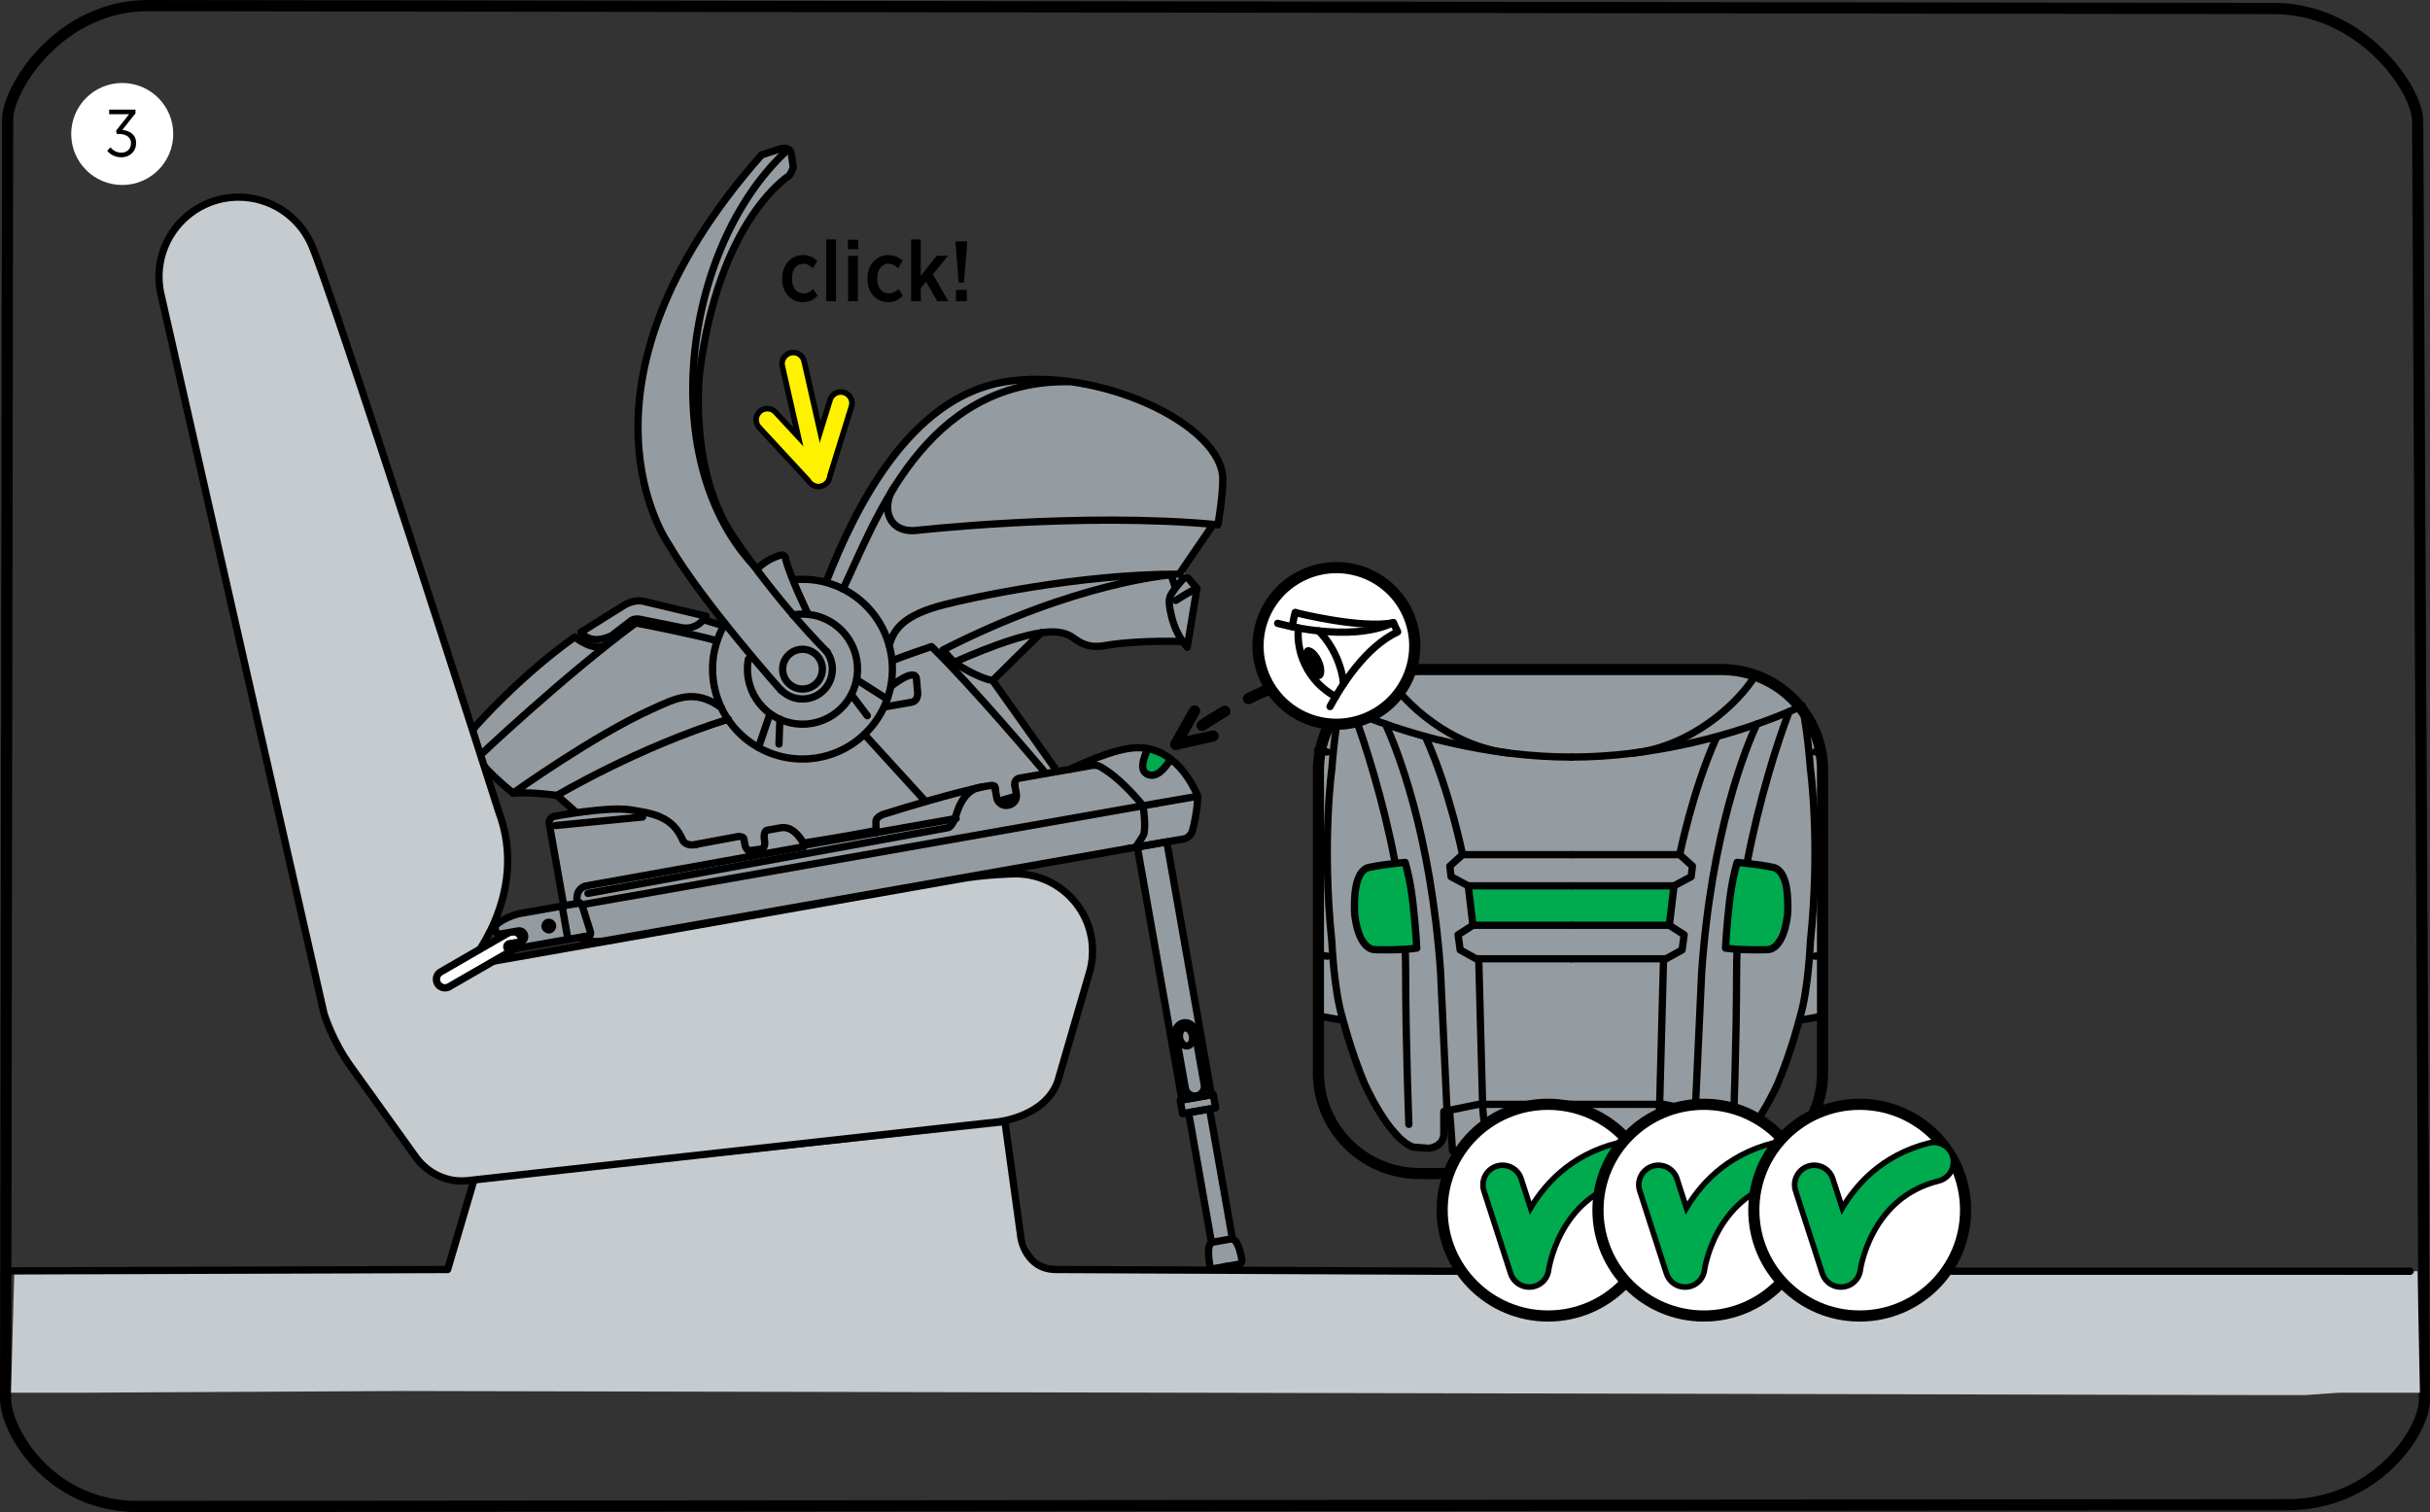 <?xml version="1.0" encoding="UTF-8"?>
<!DOCTYPE svg PUBLIC "-//W3C//DTD SVG 1.1//EN" "http://www.w3.org/Graphics/SVG/1.1/DTD/svg11.dtd">
<!-- Creator: CorelDRAW 2017 -->
<svg xmlns="http://www.w3.org/2000/svg" xml:space="preserve" width="76.664mm" height="47.718mm" version="1.1" style="shape-rendering:geometricPrecision; text-rendering:geometricPrecision; image-rendering:optimizeQuality; fill-rule:evenodd; clip-rule:evenodd"
viewBox="0 0 20484.74 12750.16"
 xmlns:xlink="http://www.w3.org/1999/xlink">
 <rect x="0" y="0" width="20484.74" height="12750.16" fill="#333333" stroke="none"/>
 <defs>
  <style type="text/css">
   <![CDATA[
    .str4 {stroke:black;stroke-width:94.27;stroke-miterlimit:4}
    .str5 {stroke:black;stroke-width:61.27;stroke-linecap:round;stroke-miterlimit:4}
    .str8 {stroke:black;stroke-width:377.05;stroke-linecap:round;stroke-linejoin:round;stroke-miterlimit:4}
    .str9 {stroke:#00AA4F;stroke-width:282.78;stroke-linecap:round;stroke-linejoin:round;stroke-miterlimit:4}
    .str6 {stroke:black;stroke-width:235.64;stroke-linecap:round;stroke-linejoin:round;stroke-miterlimit:10}
    .str7 {stroke:#FFF200;stroke-width:141.4;stroke-linecap:round;stroke-linejoin:round;stroke-miterlimit:10}
    .str3 {stroke:black;stroke-width:94.27;stroke-linecap:round;stroke-linejoin:round;stroke-miterlimit:4}
    .str0 {stroke:black;stroke-width:94.27;stroke-linecap:round;stroke-linejoin:round;stroke-miterlimit:10}
    .str1 {stroke:black;stroke-width:61.27;stroke-linecap:round;stroke-linejoin:round;stroke-miterlimit:4}
    .str2 {stroke:black;stroke-width:94.27;stroke-linecap:round;stroke-linejoin:round;stroke-miterlimit:4;stroke-dasharray:226.212 226.212}
    .fil0 {fill:none;fill-rule:nonzero}
    .fil3 {fill:black;fill-rule:nonzero}
    .fil5 {fill:#00AA4F;fill-rule:nonzero}
    .fil4 {fill:#949CA1;fill-rule:nonzero}
    .fil1 {fill:#C5CBCF;fill-rule:nonzero}
    .fil2 {fill:white;fill-rule:nonzero}
   ]]>
  </style>
 </defs>
 <g id="Слой_x0020_1">
  <path class="fil0 str0" d="M20437.61 11803.76c0,268.96 -414.08,884.49 -1153.83,884.49l-18124.9 14.78c-739.83,0 -1111.74,-639.06 -1111.74,-908.03l17.02 -10785.91c0,-269.02 442.54,-961.95 1182.39,-961.95l17922.71 24.69c739.75,0 1211.52,680.64 1211.52,949.69l56.83 10782.25z"/>
  <path class="fil1" d="M8502.2 9485.9c0,46.28 131.12,953 131.12,953l53.25 134.88 120.94 106.61 153.08 24.5 11418.51 14.51 20.73 1024.45 -397.22 0 -287.7 0 -279.31 19.8 -379.21 0 -15655.59 -34.2 -2113.18 11.01 -562.83 3.39 -632.22 0 28 -1027.36 3679.54 -11.6 217.07 -737.61 4485.02 -481.39z"/>
  <path class="fil2" d="M1460.41 1129.67c0,237.54 -192.49,430.11 -430.03,430.11 -237.54,0 -430.11,-192.57 -430.11,-430.11 0,-237.54 192.57,-430.11 430.11,-430.11 237.54,0 430.03,192.57 430.03,430.11z"/>
  <path class="fil3" d="M1023.94 1326.25c68.46,0 123.29,-48.1 123.29,-119.92l0 -1.76c0,-69.58 -54.83,-102.28 -115.91,-109.18l110.78 -139.64 0 -31.58 -222.2 0 0 38.96 168.02 0 -109.82 139.64 6.25 26.61 14.75 0c61.56,0 105.17,25.97 105.17,76.95l0 1.6c0,48.1 -35.59,79.2 -80.32,79.2 -40.72,0 -69.58,-17.47 -93.31,-44.57l-27.09 29.34c27.09,31.74 67.17,54.35 120.4,54.35z"/>
  <path class="fil0 str1" d="M8473.26 9470.16l133.28 968.74c0,0 39.6,264.4 294.03,265.81l3235.45 14.43 8181.61 0.27"/>
  <polyline class="fil0 str1" points="93.84,10716.46 3773.38,10704.87 3995.64,9949.84 "/>
  <polygon class="fil4" points="4024.23,6390.3 3965.05,6275.85 4003.12,6132.39 4276.76,5848.39 4845.74,5371.49 4924.06,5357.64 4897.2,5331.06 5306.77,5081.84 5387.84,5066.85 5492.29,5065.62 5951.52,5195.61 5926.09,5227.28 6103.3,5278.18 5556.58,4445.07 5432.14,4081.52 5378.41,3777.53 5402.35,3269.63 5542.23,2714.71 5685.15,2377.45 5951.9,1912.73 6193.69,1577.42 6327.45,1412.85 6398.42,1330.47 6441.97,1296.24 6597.59,1251.19 6665.75,1272.97 6681.12,1364.78 6675,1441.87 6504.84,1569.62 6286.81,1880.85 6035.8,2482.35 5866.02,3265.3 5959.73,4006.76 6058.99,4314.55 6270.62,4653.6 6382.87,4798.39 6576.48,4682.16 6595.16,4680.18 6688.95,4888.68 6933.73,4904.15 7342.36,4123.55 7680.1,3672.6 8128.04,3330.82 8546.39,3206.2 8886.11,3204.03 9254.29,3261.61 9610.97,3376.8 10025.46,3608.98 10236.52,3826.08 10306.44,4009.59 10267.14,4424.71 10228.21,4420.12 9964.29,4807.42 10089.93,4962.48 10008.68,5457.66 9939.02,5408.73 9271.55,5442.75 9189.17,5445.69 9058.62,5385.83 8930.23,5332.77 8725.02,5344.07 8459.85,5607.34 8409.51,5696.88 8382.09,5723.84 8368.04,5737.71 8892.6,6477.86 8910.05,6576.56 8810.97,6615.01 7428.53,6994.33 6503.91,7147.97 5319.68,7312.17 4695.01,6707.38 4325.98,6687.21 "/>
  <path class="fil0 str1" d="M6930.09 5613.28c16.11,91.04 -44.78,178.14 -135.84,194.44 -91.25,15.74 -178.14,-45.13 -194.28,-136.11 -16.01,-91.44 44.78,-178.14 135.84,-194.36 91.33,-16.03 178.14,44.78 194.28,136.03z"/>
  <path class="fil0 str1" d="M6684.38 5185.22c252.45,-44.68 493.09,124.03 537.69,376.57 44.6,252.53 -123.87,493.28 -376.59,537.69 -252.32,44.2 -493.17,-123.87 -537.66,-376.59 -9.89,-55.98 -9.25,-110.83 0.37,-163.45"/>
  <path class="fil0 str1" d="M6967.82 5492.87c22.26,30.33 38.08,65.97 45.16,105.76 24.05,136.97 -67.2,267.71 -204.28,291.84 -85.77,15.07 -168.82,-14.91 -224.9,-73.05"/>
  <path class="fil0 str1" d="M6972.9 5498.57c-464.9,-472.92 -794.92,-979.1 -794.92,-979.1 -370.82,-552.65 -282.4,-1356.71 -282.4,-1356.71 159.39,-1314.41 756.82,-1681.55 756.82,-1681.55 23.19,-29.61 34.5,-72.49 34.5,-72.49 -8.2,-64.77 -17.34,-116.61 -17.34,-116.61 -13.95,-60.52 -91.62,-37.33 -91.62,-37.33l-158.56 51.57c-1727.83,1956.31 -783.22,3282.67 -783.22,3282.67 283.63,487.53 949.42,1233.16 949.42,1233.16"/>
  <path class="fil0 str1" d="M6382.81 4798.42c79.39,-86.44 193.83,-116.23 193.83,-116.23 44.76,-14.32 47.29,35.72 47.29,35.72 39.71,153.75 183.35,449.91 183.35,449.91"/>
  <path class="fil0 str1" d="M6688.89 4888.71c391.21,-40.16 752.7,228.4 822.36,622.23 72.49,412.4 -202.75,804.81 -614.7,877.78 -412.21,72.68 -805.18,-202.48 -877.86,-614.51 -32.81,-184.93 4.81,-366.39 93.31,-516.37"/>
  <line class="fil0 str1" x1="6490.79" y1="6018.49" x2="6395.13" y2= "6300.52" />
  <line class="fil0 str1" x1="7222.25" y1="5731.91" x2="7478.1" y2= "5894.8" />
  <line class="fil0 str1" x1="6574.29" y1="6063.51" x2="6566.75" y2= "6274.28" />
  <line class="fil0 str1" x1="7178.35" y1="5859.31" x2="7311.44" y2= "6035.21" />
  <path class="fil0 str1" d="M7467.41 5959.57l214.05 -37.78c67.23,-11.52 53.44,-91.06 53.44,-91.06l-9.51 -106.05c-11.49,-101.62 -213.23,61.64 -213.23,61.64"/>
  <path class="fil0 str1" d="M6045.07 5403.28c-222.07,-61.83 -685.56,-150.33 -685.56,-150.33 -616.57,455.84 -1335.23,1137.37 -1335.23,1137.37 100.39,139.99 301.54,296.91 301.54,296.91 165.24,-10.18 369.24,20.17 369.24,20.17l649.08 570.02c2460.52,-210.77 3535.49,-674.47 3535.49,-674.47 75.99,-35.62 13.01,-125.16 13.01,-125.16l-524.76 -740.07c-133.2,-20.92 -325.58,-152.81 -325.58,-152.81"/>
  <path class="fil0 str1" d="M6139.61 6064.42c-768.12,239.44 -1444.57,642.97 -1444.57,642.97"/>
  <path class="fil0 str1" d="M6081.54 5967.4c-227.95,-164.68 -380.55,-80.32 -584.45,11.68 -493.73,222.58 -1171.11,708.22 -1171.11,708.22"/>
  <path class="fil0 str1" d="M5951.55 5195.61l-510.14 -121.2c-93.52,-30.65 -186.45,32.89 -186.45,32.89l-358.02 223.78c98.41,122.06 263.19,26.21 263.19,26.21l163.93 -126.52c37.51,-23.27 93.68,-4.25 93.68,-4.25l336.91 67.87c135.44,16.7 196.9,-98.78 196.9,-98.78z"/>
  <path class="fil0 str1" d="M5116.44 5435.13c-106.05,72.12 -270.73,-63.62 -270.73,-63.62 -442.56,310.22 -821.11,735.44 -821.11,735.44 -140.17,147.15 -0.37,283.34 -0.37,283.34"/>
  <line class="fil0 str1" x1="5931.59" y1="5225.73" x2="6103.24" y2= "5278.23" />
  <line class="fil0 str1" x1="7289" y1="6194.76" x2="7921.04" y2= "6887.98" />
  <path class="fil0 str1" d="M7522.27 5570.66c81.82,-34.31 330.21,-118.88 330.21,-118.88 350.83,340.76 954.39,1058.57 954.39,1058.57 72.97,82.38 -32.71,135.36 -45.42,136.22"/>
  <path class="fil0 str1" d="M9969.32 5409.56c0,0 -331.44,-12.83 -606.01,26.37 -85.5,12.37 -180.23,42.43 -304.96,-50.13 -109.34,-81.36 -282.97,-122.35 -1015.95,199.06l-93.6 -104.05c1123.71,-574.72 1923.23,-633.45 1923.23,-633.45l30.73 91.44"/>
  <path class="fil0 str1" d="M10089.91 4962.45l-81.44 495.26c-142.42,-158 -151.66,-375.66 -151.66,-375.66 -5.1,-48.34 26.67,-86.89 26.67,-86.89 30.09,-47.32 85.32,-108.32 85.32,-108.32 21.67,-31.1 51.46,-6.97 51.46,-6.97l69.66 82.59z"/>
  <path class="fil0 str1" d="M10089.91 4962.45c-56.94,21.19 -177.96,100.76 -177.96,100.76"/>
  <path class="fil0 str1" d="M6968.2 4898.3c242.06,-617.98 698.12,-1541.96 1493.68,-1677.22 795,-135.36 1851.51,360.64 1846.52,824.8 -1.42,146.77 -41.2,378.94 -41.2,378.94"/>
  <path class="fil0 str1" d="M9002.21 3218.33c-1215.63,-9.81 -1624.15,1183.17 -1895.26,1748.08"/>
  <path class="fil0 str1" d="M10262.97 4424.58c-1150.11,-109.63 -2545.86,48.84 -2545.86,48.84 -235.75,17.34 -289.19,-202.3 -180.98,-363.02"/>
  <path class="fil0 str1" d="M10225.14 4424.77l-284.6 416.73c-842.8,-1.98 -1758.45,199.84 -1981.59,257.15 -338.12,86.73 -423.99,204.36 -462.93,343.11"/>
  <path class="fil0 str1" d="M6623.72 1278.4c-870.97,818.01 -1106.26,2634.71 -240.94,3520.02"/>
  <line class="fil0 str1" x1="8551.68" y1="5557.11" x2="8368.06" y2= "5737.71" />
  <line class="fil0 str1" x1="8776.93" y1="5335.55" x2="8551.36" y2= "5557.14" />
  <path class="fil1 str1" d="M9177.55 8222.41l-260.71 896.25c-106.53,300.44 -504.98,341.16 -504.98,341.16l-4454.64 493.84c-300.44,38.72 -453.15,-198.42 -453.15,-198.42l-542.95 -756.66c-159.09,-216.43 -229.79,-451.89 -229.79,-451.89l-1370.69 -6048.17c-13.28,-52.77 -20.55,-108.11 -20.55,-165.34 0,-370.63 300.41,-670.94 670.97,-670.94 270.35,0 503.27,159.57 609.4,389.87 169.41,367.05 1584.74,4794.65 1584.74,4794.65 264.5,708.38 -260.44,1296.11 -260.44,1296.11l4129.08 -728.1c222.74,-42.78 485.64,-46.65 485.64,-46.65 359.14,0 650.58,291.46 650.39,650.87 0.19,71.08 -11.3,139.32 -32.33,203.42z"/>
  <path class="fil3" d="M6766.86 2547.81c59.32,0 93.87,-22.5 124.97,-54.22l-36.21 -56.86c-23.73,22.28 -49.7,37.43 -82.22,37.43 -57.07,0 -97.37,-47.67 -97.37,-121.9l0 -7.37c0,-72.81 40.29,-121.07 93.68,-121.07 36.21,0 59.32,15.74 82.43,38.24l37.41 -62.18c-29.63,-29.45 -64.21,-48.87 -121.28,-48.87 -99.4,0 -174.46,81.39 -174.46,195.51l0 6.36c0,114.12 73.43,194.92 173.04,194.92zm198.61 -7.99l82.22 0 0 -520.93 -82.22 0 0 520.93zm184.07 0l82.22 0 0 -382.47 -82.22 0 0 382.47zm-1.44 -437.89l86.52 0 0 -80.19 -86.52 0 0 80.19zm337.69 445.88c59.32,0 93.87,-22.5 124.97,-54.22l-36.21 -56.86c-23.73,22.28 -49.7,37.43 -82.22,37.43 -57.07,0 -97.37,-47.67 -97.37,-121.9l0 -7.37c0,-72.81 40.29,-121.07 93.68,-121.07 36.21,0 59.32,15.74 82.43,38.24l37.41 -62.18c-29.63,-29.45 -64.21,-48.87 -121.28,-48.87 -99.4,0 -174.46,81.39 -174.46,195.51l0 6.36c0,114.12 73.43,194.92 173.04,194.92zm194.92 -7.99l81.6 0 0 -109.63 44.78 -54.19 93.68 163.82 93.89 0 -130.71 -226.61 127.03 -155.86 -96.54 0 -132.13 168.95 0 -307.41 -81.6 0 0 520.93zm472.06 -479.84l0 -25.14 -96.75 0 0 25.14 25.97 323.18 43.98 0 26.8 -323.18zm-2.86 479.84l0 -95.31 -91.65 0 0 95.31 91.65 0z"/>
  <path class="fil2" d="M3750.75 8329.67c-25.73,0 -49.3,-13.87 -62.2,-35.83 -9.81,-17.05 -12.26,-36.66 -7.08,-55.42 5,-18.38 16.97,-33.64 33.45,-42.89l572.85 -330.95c10.63,-6.23 23.09,-9.81 35.62,-9.81 25.92,0 49.97,13.87 62.69,36.1 9.73,16.59 12.26,36.29 6.97,54.96 -5,18.57 -16.86,34.2 -33.56,43.45l-572.72 330.77c-10.96,6.31 -23.49,9.62 -36.02,9.62z"/>
  <path class="fil3" d="M4323.5 7823.83c-17.82,0 -35.72,5 -51.38,14.13l-572.83 330.77c-23.75,13.57 -40.8,35.64 -47.96,62.42 -6.89,26.48 -3.31,54.11 10.26,77.86 18.57,31.96 52.69,51.54 89.27,51.54 18.09,0 35.91,-4.62 51.57,-13.84l572.91 -330.69c23.49,-13.47 40.45,-35.62 47.8,-62.2 7.16,-26.4 3.69,-54.22 -10.18,-78.05 -18.68,-32.14 -52.88,-51.94 -89.46,-51.94zm0 62.02c14.24,0 28.19,7.45 35.91,20.65 11.22,19.51 4.33,44.86 -15.07,56.01l-572.93 330.66c-6.6,3.87 -13.68,5.56 -20.55,5.56 -14.24,0 -27.9,-7.27 -35.54,-20.36 -11.3,-19.8 -4.73,-44.97 14.88,-56.17l572.93 -330.77c6.6,-3.69 13.57,-5.58 20.36,-5.58z"/>
  <polygon class="fil4" points="4611.81,7662.55 4748.48,7615.44 4628.77,6936.08 4713.72,6876.31 4978.22,6838.15 5261.85,6822.31 5452.82,6853.22 5630.96,6925.04 5730.52,7009.61 5773.03,7077.94 5820.81,7124.14 5893.68,7115.08 6252.55,7057.2 6311.07,7174.85 6395.27,7162.88 6444.56,7128.28 6444.56,7015.17 6623.86,6979.53 6817.1,7111.6 7385.11,7009.61 7385.11,6921.57 7453.54,6864.15 8385.89,6632.46 8409.37,6745.94 8477.51,6773.76 8537.76,6773.76 8554.14,6729.35 8554.14,6583.16 8732.69,6537.26 9093.81,6452.42 9557.11,6304.79 9706.23,6304.79 9884.19,6412.63 10097.89,6712.49 10030.96,7042.96 9836.22,7098.97 10247.29,9309.89 10196.2,9350.8 10386.23,10428.88 10448.27,10536.05 10469.46,10628.53 10200.26,10675.93 10187.73,10515.24 10212.23,10449.24 10019.84,9381.9 9966,9374.66 9948.96,9241.92 9573.22,7145.35 5027.52,7938.83 4893.76,7905.48 4293.57,7997.75 4288.01,7960.05 4418.38,7915.26 4411.89,7866.74 4367.85,7849.67 4180.09,7858.54 4173.6,7807.07 4353.24,7710.35 4484.08,7682.72 "/>
  <polygon class="fil5" points="9649.53,6306.34 9782.81,6330.47 9893.38,6412.29 9751.04,6537.28 9673.55,6537.28 9634.06,6473.48 "/>
  <line class="fil0 str1" x1="4954.71" y1="7891.96" x2="4302.31" y2= "8006.86" />
  <path class="fil0 str1" d="M4288.07 7960.07l96.25 -17.07c25.62,-4.52 42.89,-29.02 38.26,-54.75 -4.62,-25.84 -29.02,-43.1 -54.67,-38.56l-142.34 25.06c-34.42,6.04 -45.53,-16.22 -45.53,-16.22l-6.31 -35.62c-4.62,-26.4 63.62,-63.43 63.62,-63.43 77.49,-44.68 147.71,-56.94 147.71,-56.94l504.69 -89.08"/>
  <path class="fil0 str1" d="M4353.24 7998.1l-53.36 9.41c-13.09,2.08 -26,-6.68 -28.16,-19.96 -2.46,-13.12 6.49,-25.95 19.69,-28l53.36 -9.43"/>
  <path class="fil0 str1" d="M4657.93 7803.12c2.94,17.45 -8.47,34.04 -26,37.25 -17.64,2.91 -34.31,-8.68 -37.25,-26.13 -3.1,-17.53 8.5,-34.2 26.03,-37.14 17.64,-3.18 34.12,8.39 37.22,26.03z"/>
  <line class="fil0 str1" x1="4738.38" y1="7640.1" x2="4786.93" y2= "7915.24" />
  <line class="fil0 str1" x1="9753.26" y1="6773.78" x2="4907.97" y2= "7628.08" />
  <path class="fil0 str1" d="M4866.98 7615.44c-22.9,-130.18 74.28,-145.46 74.28,-145.46 550.3,-97.07 1836.79,-330.39 1836.79,-330.39"/>
  <line class="fil0 str1" x1="6776.16" y1="7128.28" x2="8060.41" y2= "6901.77" />
  <path class="fil0 str1" d="M7385.3 7020.76l-1.42 -90.21c-2.57,-44.86 69.74,-66.35 69.74,-66.35 565.29,-176.09 814.43,-226.61 814.43,-226.61"/>
  <path class="fil0 str1" d="M9517.8 7153.88l-4432.06 781.35c0,0 -120.27,19.02 -192.01,-29.71l73.91 -11.68c0,0 16.78,-10.1 8.87,-38.85l-64.96 -206.04c0,0 -11.86,-39.41 -44.6,-33.56"/>
  <path class="fil0 str1" d="M4956.18 7533.41l3034.23 -553.88c42.4,-7.45 72.12,-116.05 72.12,-116.05 51.09,-163.07 133.28,-208.9 183.99,-220.87 50.61,-11.86 107.25,-18.94 107.25,-18.94 40.35,-9.06 36.87,33.19 36.87,33.19"/>
  <path class="fil0 str1" d="M8555.37 6624.2l12.53 71.45c7.83,44.11 -21.56,86.15 -65.6,93.79l-6.23 1.23c-44.3,7.62 -86.15,-21.59 -93.97,-65.7l-16.22 -92.48"/>
  <path class="fil0 str1" d="M6782.44 7128.28c0,0 -77.01,-169.97 -199.47,-148.38l-117.27 20.73c0,0 -35.54,6.23 -19.88,94.27 7.64,44.3 -21.78,86.07 -65.89,93.89l-6.23 1.04c-44.01,7.8 -85.88,-21.51 -93.68,-65.52l-9.16 -51.65c-3.58,-20.17 -45.91,-19.24 -45.91,-19.24l-376.09 69.85c-11.6,3.1 63.89,-5.56 -3.58,0.86 -67.68,6.23 -88.44,-36.66 -88.44,-36.66 -86.15,-204.84 -254.11,-229.37 -444.33,-258.94 -190.25,-29.71 -638.08,54.86 -638.08,54.86 -42.51,7.35 -45.72,52.69 -45.72,52.69l123.39 699.53"/>
  <line class="fil0 str1" x1="5417.1" y1="6889.21" x2="4682.99" y2= "6960.96" />
  <polygon class="fil0 str1" points="10212.23,9231.42 9964.05,9275.05 9587.83,7142.95 9836.22,7098.91 "/>
  <polygon class="fil0 str1" points="10247.31,9341.8 9968.97,9390.91 9948.98,9277.69 10227.33,9228.66 "/>
  <polygon class="fil0 str1" points="10389.17,10445.15 10212.6,10476.25 10019.84,9381.96 10196.22,9350.85 "/>
  <path class="fil0 str1" d="M10209.29 10481.67c-42.4,36.5 -9.03,194.28 -9.03,194.28 3.1,18.57 27.79,22.07 27.79,22.07l111.24 -19.61"/>
  <path class="fil0 str1" d="M10394.03 10449.18c52.69,19.61 75.43,179.29 75.43,179.29 3.1,18.49 -18.76,30.46 -18.76,30.46l-111.42 19.51"/>
  <path class="fil0 str1" d="M10151.76 9146.82c7.64,44.03 -21.67,86.17 -65.78,93.79 -44.22,7.83 -86.25,-21.48 -93.89,-65.6l-80.51 -456.22c-7.83,-44.11 21.78,-86.17 65.7,-94 43.93,-7.8 86.15,21.7 93.97,65.81l80.51 456.22z"/>
  <path class="fil0 str1" d="M10052.15 8733.86c7.37,42.06 -10.74,80.24 -40.8,85.5 -29.5,5.29 -59.77,-24.5 -67.2,-66.56 -7.37,-42.03 10.93,-80.21 40.43,-85.29 29.98,-5.56 60.33,24.5 67.58,66.35z"/>
  <line class="fil0 str1" x1="10074.62" y1="6718.18" x2="9753.29" y2= "6773.78" />
  <path class="fil0 str1" d="M8555.74 6624.66c-11.12,-61.46 46.57,-64.48 46.57,-64.48l418.33 -73.35c0,0 275.24,-137.42 483.66,-174.3 244.81,-43.26 456.22,91.62 593.56,399.97 0,0 -4.33,145.44 -47.29,299.18 0,0 -19.99,50.9 -66.19,61.16l-466.59 80.99"/>
  <path class="fil0 str1" d="M9020.62 6486.86l195.3 -34.42c38.08,0.37 53.07,8.87 53.07,8.87 188.72,103.97 366.79,334.16 366.79,334.16 21.96,139.59 12.72,224.9 4.89,242.51 -7.62,17.64 -67.49,107.28 -67.49,107.28"/>
  <path class="fil0 str1" d="M9675.93 6312.59c-37.22,83.79 -74.92,187.31 1.6,218.22 76.45,30.83 145.09,-56.27 191.64,-130.26"/>
  <path class="fil0 str2" d="M11165.63 5676.15c-626.83,92 -1253.87,599.87 -1253.87,599.87"/>
  <line class="fil0 str3" x1="10069.84" y1="5995.56" x2="9911.76" y2= "6276.09" />
  <line class="fil0 str3" x1="10226.15" y1="6206.35" x2="9911.79" y2= "6276.01" />
  <polygon class="fil4" points="11114.19,8566.25 11314.78,8586.69 11522.9,9244.27 11911.92,9684.11 12087.82,9683.55 12216.66,9492.28 12244.67,9715.21 12465.72,9715.21 12465.72,9907.14 13244.51,9907.14 14023.5,9907.14 14023.5,9715.21 14244.34,9715.21 14267.08,9400.37 14336.18,9633.77 14469.54,9692.12 14643.38,9646.97 14988.74,9143.32 15174.44,8586.69 15364.1,8568.22 15364.1,6419.69 15279.75,6105.89 15024.57,5817.26 14730.46,5674.09 13236.49,5645.61 12628.69,5645.61 11861.31,5645.61 11544.31,5757.32 11274.43,6000.24 11106.74,6325.45 "/>
  <path class="fil5" d="M11845.82 7272.06l63.62 330.87c0,0 35.83,382.79 33.75,392.04 -2.06,9.25 -401.66,-1.98 -401.66,-1.98l-74.84 -175.82 -48.82 -290.05 48.82 -188.88 138.76 -66.19 240.37 0z"/>
  <path class="fil5" d="M12377.33 7469.6c3.58,30.75 59.29,332.48 59.29,332.48l1635.83 -26.21 39.41 -306.27 -1734.53 0z"/>
  <polygon class="fil5" points="14665.13,7274.09 14993.92,7338.3 15070.74,7681.6 14947.46,7993.05 14558.44,7993.05 14558.44,7579.23 "/>
  <polyline class="fil0 str1" points="13244.48,7206.51 14159.77,7206.51 14267.14,7302.95 14256.58,7392.51 14111.89,7469.6 13244.48,7469.6 "/>
  <polyline class="fil0 str1" points="13244.48,7802.1 14072.48,7802.1 14197.48,7882.24 14179.76,8010.23 14045.04,8084.62 13244.48,8084.62 "/>
  <line class="fil0 str1" x1="14111.89" y1="7469.6" x2="14072.48" y2= "7802.08" />
  <line class="fil0 str1" x1="14023.53" y1="8084.62" x2="13990.8" y2= "9311.82" />
  <path class="fil0 str1" d="M13244.48 9311.79l779.08 0 294.56 60.15 0 185.3c0,114.52 125.48,125.56 125.48,125.56l133.57 -10.07c209.73,-77.01 411.54,-540.79 411.54,-540.79 114.71,-272.89 185.78,-556.63 185.78,-556.63 70.59,-234.34 86.81,-632.3 86.81,-632.3 87.48,-840.08 0,-1461.83 0,-1461.83 -18.38,-253.47 -50.05,-438.32 -67.68,-529.65"/>
  <path class="fil0 str1" d="M14291.13 9366.27l54.11 -1172.61c82.46,-1179.5 373.73,-1891.38 464.13,-2087.75"/>
  <path class="fil0 str1" d="M14469.51 6219.26c-201.34,445.85 -309.74,987.31 -309.74,987.31"/>
  <path class="fil0 str1" d="M14643.41 8013.35c-2.54,59.69 -3.95,119.81 -3.95,180.25 0,578.76 -26.77,1287.32 -26.77,1287.32"/>
  <path class="fil0 str1" d="M15083.06 6000.26c-97.18,245.56 -257.64,761.36 -352.54,1261.7"/>
  <path class="fil0 str1" d="M14579.6 7602.91c-24.13,199.17 -33.75,392.04 -33.75,392.04 152.44,20.92 354.52,12.72 354.52,12.72 127.27,-6.41 167.8,-240.94 170.34,-326.04 2.08,-85.13 5.29,-340.57 -123.29,-367.83 -128.5,-27.33 -303.99,-41.74 -303.99,-41.74 -47.7,167.03 -63.83,330.85 -63.83,330.85z"/>
  <path class="fil0 str1" d="M13990.85 9311.79c0,81.26 -42.06,371.01 -42.06,371.01"/>
  <path class="fil0 str1" d="M14269.03 9366.27c-11.78,133.01 -24.72,337.55 -24.72,337.55l-295.5 -21.11 -704.34 21.11"/>
  <path class="fil0 str1" d="M15195.55 8598.74c53.25,-9.25 109.61,-19.32 168.52,-30.46"/>
  <path class="fil0 str1" d="M15300.11 8062.89c19.99,-3.39 41.28,-6.71 64.02,-10.18"/>
  <path class="fil0 str1" d="M15300.11 6340.86c15.93,-2.94 31.88,-6.04 47.8,-9.06"/>
  <path class="fil0 str1" d="M13244.48 6383.67c676.34,0 1393.85,-177.98 1949.15,-432.01"/>
  <path class="fil0 str1" d="M14797.42 5694.91c-147.71,242.46 -544.48,600.83 -1026.05,654.67"/>
  <line class="fil0 str1" x1="14023.53" y1="9703.83" x2="14023.53" y2= "9895.65" />
  <polyline class="fil0 str1" points="13244.48,7206.51 12329.29,7206.51 12221.93,7302.95 12232.37,7392.51 12377.36,7469.6 13244.48,7469.6 "/>
  <polyline class="fil0 str1" points="13244.48,7802.1 12416.56,7802.1 12291.59,7882.24 12309.3,8010.23 12443.92,8084.62 13244.48,8084.62 "/>
  <line class="fil0 str1" x1="12377.33" y1="7469.6" x2="12416.56" y2= "7802.08" />
  <line class="fil0 str1" x1="12465.69" y1="8084.62" x2="12498.32" y2= "9311.82" />
  <path class="fil0 str1" d="M13244.48 9311.79l-778.81 0 -294.56 60.15 0 185.3c0,114.52 -125.45,125.56 -125.45,125.56l-133.76 -10.07c-209.75,-77.01 -411.57,-540.79 -411.57,-540.79 -114.6,-272.89 -185.6,-556.63 -185.6,-556.63 -70.78,-234.34 -87.08,-632.3 -87.08,-632.3 -87.21,-840.08 0,-1461.83 0,-1461.83 18.65,-253.47 50.05,-438.32 67.95,-529.65"/>
  <path class="fil0 str1" d="M12198.09 9366.27l-54.19 -1172.61c-82.57,-1179.5 -373.84,-1891.38 -464.05,-2087.75"/>
  <path class="fil0 str1" d="M12019.52 6219.26c201.34,445.85 309.74,987.31 309.74,987.31"/>
  <path class="fil0 str1" d="M11845.82 8013.35c2.16,59.69 3.58,119.81 3.58,180.25 0,578.76 27.25,1287.32 27.25,1287.32"/>
  <path class="fil0 str1" d="M11405.98 6000.26c97.29,245.56 257.64,761.36 352.54,1261.7"/>
  <path class="fil0 str1" d="M11909.44 7602.91c24.21,199.17 33.75,392.04 33.75,392.04 -152.63,20.92 -354.52,12.72 -354.52,12.72 -127.08,-6.41 -167.99,-240.94 -170.15,-326.04 -2.27,-85.13 -5.48,-340.57 123.1,-367.83 128.5,-27.33 304.18,-41.74 304.18,-41.74 47.62,167.03 63.65,330.85 63.65,330.85z"/>
  <path class="fil0 str1" d="M12498.29 9311.79c0,81.26 41.95,371.01 41.95,371.01"/>
  <path class="fil0 str1" d="M12220.11 9366.27c11.68,133.01 24.61,337.55 24.61,337.55l295.5 -21.11 704.23 21.11"/>
  <path class="fil0 str1" d="M11293.59 8598.74c-56.57,-9.81 -116.61,-20.55 -179.37,-32.52"/>
  <path class="fil0 str1" d="M11188.93 8062.89c-23.11,-3.77 -48.18,-7.64 -74.95,-11.97"/>
  <path class="fil0 str1" d="M11188.93 6340.86c-27.52,-5.18 -54.86,-10.37 -82.19,-15.47"/>
  <path class="fil0 str1" d="M13244.48 6383.67c-676.23,0 -1393.96,-177.98 -1949.26,-432.01"/>
  <path class="fil0 str1" d="M11689.8 5691.97c146.37,242.46 544.34,603.58 1027.73,657.69"/>
  <line class="fil0 str1" x1="12465.69" y1="9703.83" x2="12465.69" y2= "9895.65" />
  <path class="fil0 str3" d="M15364.1 9043.44c0,470.75 -381.48,852.24 -852.24,852.24l-2545.65 0c-470.75,0 -852.24,-381.48 -852.24,-852.24l0 -2545.65c0,-470.57 381.48,-852.21 852.24,-852.21l2545.65 0c470.75,0 852.24,381.64 852.24,852.21l0 2545.65z"/>
  <path class="fil2" d="M11863.77 5166.25c154.87,330.39 12.53,723.37 -317.86,878.34 -330.29,154.87 -723.37,12.64 -878.24,-317.86 -154.79,-330.39 -12.34,-723.37 317.84,-877.94 330.39,-154.9 723.58,-13.01 878.26,317.46z"/>
  <path class="fil0 str4" d="M11863.77 5166.25c154.87,330.39 12.53,723.37 -317.86,878.34 -330.29,154.87 -723.37,12.64 -878.24,-317.86 -154.79,-330.39 -12.34,-723.37 317.84,-877.94 330.39,-154.9 723.58,-13.01 878.26,317.46z"/>
  <path class="fil0 str5" d="M11745.56 5250.39c-268.35,56.38 -826.67,-85.13 -826.67,-85.13"/>
  <path class="fil0 str5" d="M11763.62 5289.32c10.37,21.59 18.36,38.74 18.36,38.74 0,0 -7.99,-17.15 -18.36,-38.74 -9.81,-21.38 -18.01,-38.93 -18.01,-38.93 0,0 8.2,17.56 18.01,38.93z"/>
  <path class="fil0 str5" d="M11259.44 5873.96c-110.3,-58.44 -202.94,-152.04 -259.99,-273.53 -46.36,-98.89 -63.14,-203.98 -54.19,-305.6"/>
  <path class="fil0 str5" d="M10895.54 5285.18c4.06,-40.72 11.78,-80.77 23.38,-119.89"/>
  <path class="fil0 str5" d="M11782.03 5328.09c-270.83,127.05 -475.3,453.68 -570.02,629.95"/>
  <path class="fil0 str5" d="M11745.67 5250.58c-378.84,177.58 -974.96,5.37 -974.96,5.37"/>
  <path class="fil0 str5" d="M11115.37 5319.7c53.73,52.5 104.07,123.31 143.3,206.44 38.93,83.23 61.16,167.21 67.28,241.98"/>
  <path class="fil3" d="M11139.68 5560.42c33.93,72.3 31.77,144.61 -4.92,161.66 -36.47,17.15 -93.79,-27.15 -127.62,-99.64 -33.75,-71.9 -31.4,-144.58 5,-161.66 36.66,-17.15 93.87,27.63 127.53,99.64z"/>
  <line class="fil0 str6" x1="6686.89" y1="3066.8" x2="6899.63" y2= "4005.93" />
  <line class="fil0 str6" x1="7087.77" y1="3399.57" x2="6899.61" y2= "4005.96" />
  <line class="fil0 str6" x1="6468.42" y1="3539.85" x2="6899.58" y2= "4005.9" />
  <line class="fil0 str7" x1="6686.89" y1="3066.8" x2="6899.63" y2= "4005.93" />
  <line class="fil0 str7" x1="7087.77" y1="3399.57" x2="6899.61" y2= "4005.96" />
  <line class="fil0 str7" x1="6468.42" y1="3539.85" x2="6899.58" y2= "4005.9" />
  <path class="fil2" d="M13942.33 10203.97c0,493.17 -399.57,892.93 -892.66,892.93 -492.8,0 -892.48,-399.76 -892.48,-892.93 0,-492.91 399.68,-892.21 892.48,-892.21 493.09,0 892.66,399.3 892.66,892.21z"/>
  <path class="fil0 str3" d="M13942.33 10203.97c0,493.17 -399.57,892.93 -892.66,892.93 -492.8,0 -892.48,-399.76 -892.48,-892.93 0,-492.91 399.68,-892.21 892.48,-892.21 493.09,0 892.66,399.3 892.66,892.21z"/>
  <path class="fil0 str8" d="M12891.45 10687.79c0,0 90.77,-716.39 783.59,-889.75m-1008.87 192.57l225.28 697.18"/>
  <path class="fil0 str9" d="M12891.45 10687.79c0,0 90.77,-716.39 783.59,-889.75m-1008.87 192.57l225.28 697.18"/>
  <path class="fil2" d="M15256.02 10203.97c0,493.17 -399.57,892.93 -892.66,892.93 -492.8,0 -892.48,-399.76 -892.48,-892.93 0,-492.91 399.68,-892.21 892.48,-892.21 493.09,0 892.66,399.3 892.66,892.21z"/>
  <path class="fil0 str3" d="M15256.02 10203.97c0,493.17 -399.57,892.93 -892.66,892.93 -492.8,0 -892.48,-399.76 -892.48,-892.93 0,-492.91 399.68,-892.21 892.48,-892.21 493.09,0 892.66,399.3 892.66,892.21z"/>
  <path class="fil0 str8" d="M14205.15 10687.79c0,0 90.88,-716.39 783.59,-889.75m-1008.79 192.57l225.2 697.18"/>
  <path class="fil0 str9" d="M14205.15 10687.79c0,0 90.88,-716.39 783.59,-889.75m-1008.79 192.57l225.2 697.18"/>
  <path class="fil2" d="M16569.79 10203.97c0,493.17 -399.57,892.93 -892.66,892.93 -492.8,0 -892.48,-399.76 -892.48,-892.93 0,-492.91 399.68,-892.21 892.48,-892.21 493.09,0 892.66,399.3 892.66,892.21z"/>
  <path class="fil0 str3" d="M16569.79 10203.97c0,493.17 -399.57,892.93 -892.66,892.93 -492.8,0 -892.48,-399.76 -892.48,-892.93 0,-492.91 399.68,-892.21 892.48,-892.21 493.09,0 892.66,399.3 892.66,892.21z"/>
  <path class="fil0 str8" d="M15518.92 10687.79c0,0 90.88,-716.39 783.62,-889.75m-1008.82 192.57l225.2 697.18"/>
  <path class="fil0 str9" d="M15518.92 10687.79c0,0 90.88,-716.39 783.62,-889.75m-1008.82 192.57l225.2 697.18"/>
 </g>
</svg>

